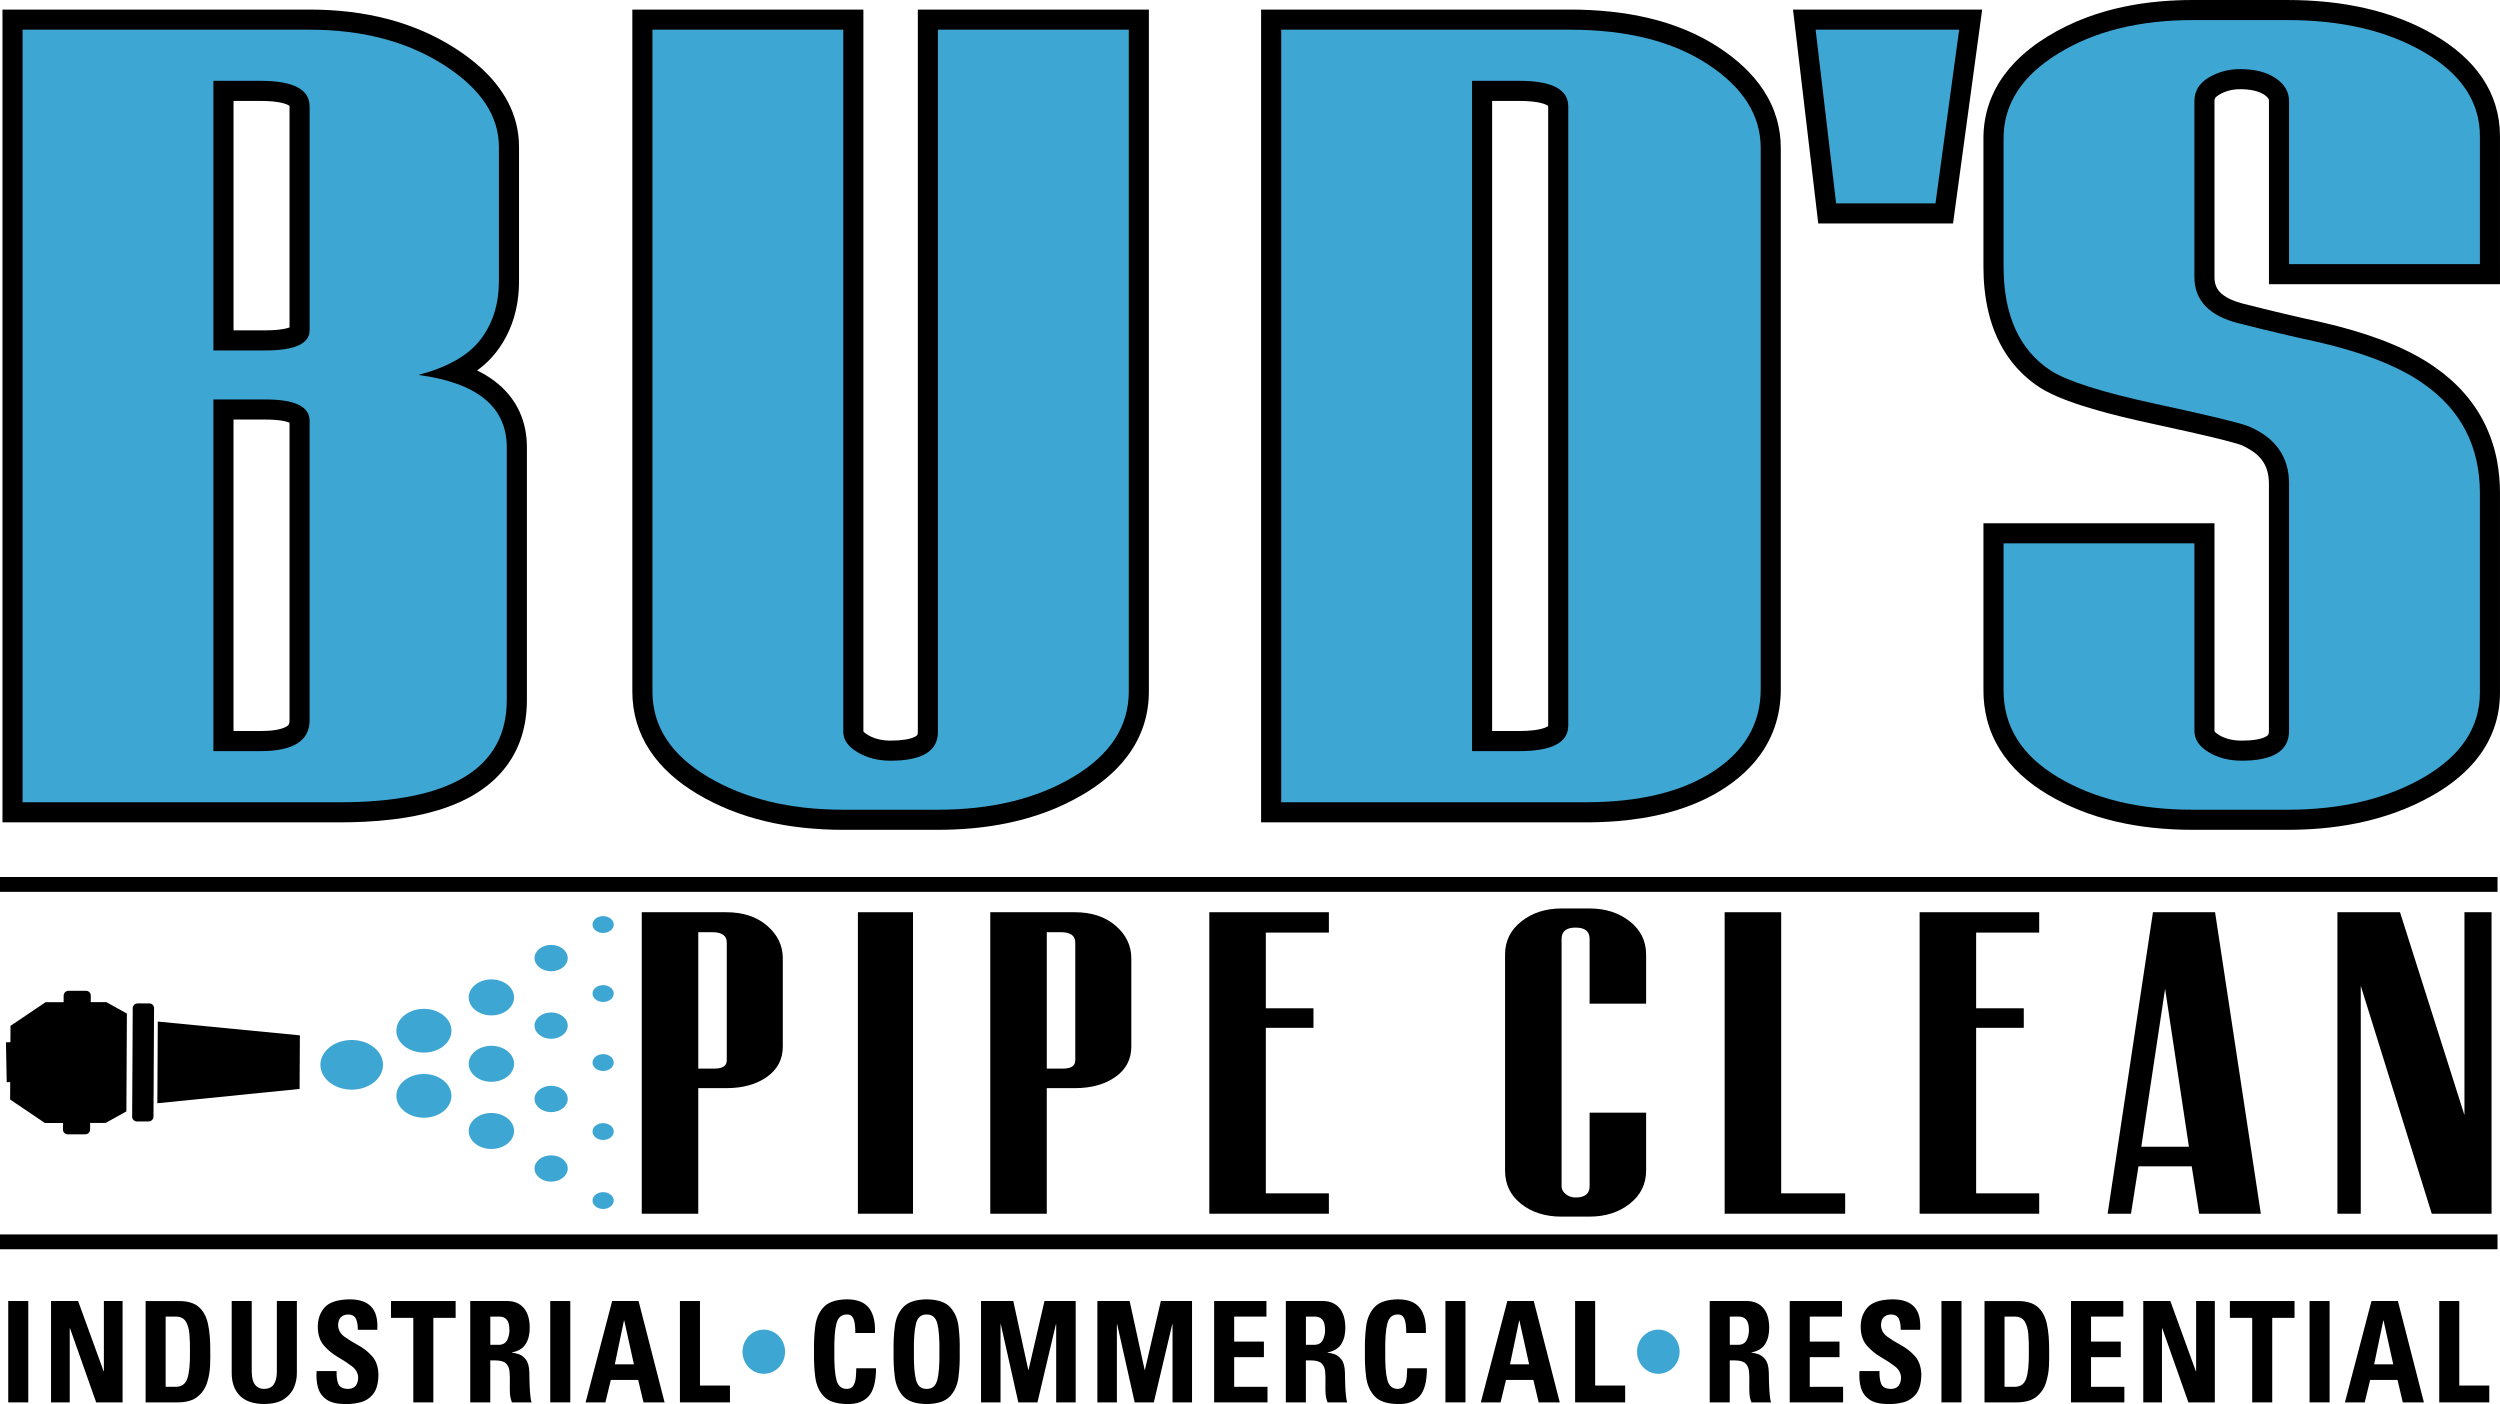 <?xml version="1.0" encoding="UTF-8"?>
<svg id="Logo" xmlns="http://www.w3.org/2000/svg" viewBox="0 0 2261.13 1269.93">
  <defs>
    <style>
      .cls-1, .cls-2 {
        fill: #3ea6d3;
      }

      .cls-2, .cls-3 {
        fill-rule: evenodd;
      }
    </style>
  </defs>
  <polygon points="271.12 956.04 271.07 965.27 270.97 984.89 142.32 997.83 142.49 965.51 142.54 956.28 142.71 923.96 271.22 936.42 271.12 956.04"/>
  <path d="M138.82,1009.95c-.01,2.39-1.99,4.33-4.41,4.34l-10.52.02c-2.42,0-4.37-1.93-4.36-4.32l.52-98.1c.01-2.39,1.99-4.33,4.41-4.34l10.52-.02c2.42,0,4.37,1.93,4.36,4.32l-.52,98.1Z"/>
  <path d="M5.4,942.72l.66,36.07c1.07,0,2.13-.03,3.18-.07l-.08,15.74,31.45,21.26,16.36-.03-.03,5.96c-.01,2.39,1.94,4.32,4.36,4.32l15.78-.03c2.42,0,4.39-1.95,4.41-4.34l.03-5.96,14.03-.03,18.76-10.42.21-40.63.04-7.23.21-40.63-18.65-10.35-14.03.03.03-5.96c.01-2.39-1.94-4.32-4.36-4.32l-15.78.03c-2.42,0-4.39,1.95-4.41,4.34l-.03,5.96-16.36.03-31.67,21.37-.08,14.79c-1.31.08-2.66.12-4.03.11Z"/>
  <path class="cls-2" d="M289.79,963.09c0,12.38,12.72,22.47,28.32,22.47s28.32-10.09,28.32-22.47-12.72-22.47-28.32-22.47-28.32,10.09-28.32,22.47Z"/>
  <path class="cls-2" d="M358.47,991.15c0,10.9,11.2,19.78,24.93,19.78s24.93-8.89,24.93-19.78-11.2-19.78-24.93-19.78-24.93,8.89-24.93,19.78Z"/>
  <path class="cls-2" d="M423.91,1022.92c0,8.97,9.22,16.29,20.53,16.29s20.53-7.32,20.53-16.29-9.22-16.29-20.53-16.29-20.53,7.32-20.53,16.29Z"/>
  <path class="cls-2" d="M483.45,1056.85c0,6.56,6.75,11.92,15.02,11.92s15.02-5.35,15.02-11.92-6.75-11.92-15.02-11.92-15.02,5.35-15.02,11.92Z"/>
  <path class="cls-2" d="M535.91,1085.85c0,4.2,4.32,7.62,9.6,7.62s9.6-3.42,9.6-7.62-4.31-7.62-9.6-7.62-9.6,3.42-9.6,7.62Z"/>
  <path class="cls-2" d="M535.91,1023.44c0,4.2,4.32,7.62,9.6,7.62s9.6-3.42,9.6-7.62-4.31-7.62-9.6-7.62-9.6,3.42-9.6,7.62Z"/>
  <path class="cls-2" d="M535.91,961.03c0,4.2,4.32,7.62,9.6,7.62s9.6-3.42,9.6-7.62-4.31-7.62-9.6-7.62-9.6,3.42-9.6,7.62Z"/>
  <path class="cls-2" d="M535.91,898.62c0,4.2,4.32,7.62,9.6,7.62s9.6-3.42,9.6-7.62-4.31-7.62-9.6-7.62-9.6,3.42-9.6,7.62Z"/>
  <path class="cls-2" d="M535.91,836.21c0,4.2,4.32,7.62,9.6,7.62s9.6-3.42,9.6-7.62-4.31-7.62-9.6-7.62-9.6,3.42-9.6,7.62Z"/>
  <path class="cls-2" d="M483.45,993.95c0,6.56,6.75,11.92,15.02,11.92s15.02-5.35,15.02-11.92-6.75-11.92-15.02-11.92-15.02,5.35-15.02,11.92Z"/>
  <path class="cls-2" d="M483.45,927.62c0,6.56,6.75,11.92,15.02,11.92s15.02-5.35,15.02-11.92-6.75-11.92-15.02-11.92-15.02,5.35-15.02,11.92Z"/>
  <path class="cls-2" d="M483.45,866.54c0,6.56,6.75,11.92,15.02,11.92s15.02-5.35,15.02-11.92-6.75-11.92-15.02-11.92-15.02,5.35-15.02,11.92Z"/>
  <path class="cls-2" d="M423.91,902.1c0,8.97,9.22,16.29,20.53,16.29s20.53-7.32,20.53-16.29-9.22-16.29-20.53-16.29-20.53,7.32-20.53,16.29Z"/>
  <path class="cls-2" d="M358.47,932.24c0,10.9,11.2,19.78,24.93,19.78s24.93-8.89,24.93-19.78-11.2-19.78-24.93-19.78-24.93,8.89-24.93,19.78Z"/>
  <path class="cls-2" d="M423.91,962.16c0,8.97,9.22,16.29,20.53,16.29s20.53-7.32,20.53-16.29-9.22-16.29-20.53-16.29-20.53,7.32-20.53,16.29Z"/>
  <path d="M631.56,966.48h14.79c7.32,0,10.98-2.51,10.98-7.52v-106.44c0-6.27-4.37-9.4-13.1-9.4h-12.67v123.37ZM580.44,1097.75v-272.69h76.46c15.21,0,27.53,4.07,36.96,12.22,9.43,8.15,14.15,17.99,14.15,29.53v79.74c0,11.53-4.79,20.69-14.36,27.46-9.58,6.77-21.83,10.16-36.75,10.16h-25.35v113.59h-51.12Z"/>
  <rect x="775.92" y="825.06" width="49.85" height="272.69"/>
  <path d="M946.77,966.48h14.79c7.32,0,10.98-2.51,10.98-7.52v-106.44c0-6.27-4.37-9.4-13.1-9.4h-12.67v123.37ZM895.65,1097.75v-272.69h76.46c15.21,0,27.53,4.07,36.96,12.22,9.43,8.15,14.15,17.99,14.15,29.53v79.74c0,11.53-4.79,20.69-14.36,27.46-9.58,6.77-21.83,10.16-36.75,10.16h-25.35v113.59h-51.12Z"/>
  <polygon points="1093.76 1097.75 1093.76 825.06 1201.91 825.06 1201.91 843.49 1144.88 843.49 1144.88 911.95 1187.97 911.95 1187.97 929.62 1144.88 929.62 1144.88 1079.32 1201.91 1079.32 1201.91 1097.75 1093.76 1097.75"/>
  <path d="M1412.36,1100.38c-14.64,0-26.83-3.82-36.54-11.47s-14.57-17.74-14.57-30.28v-195.21c0-12.29,4.93-22.32,14.79-30.09,9.86-7.77,21.97-11.66,36.33-11.66h25.35c14.36,0,26.47,3.89,36.33,11.66,9.86,7.77,14.79,17.8,14.79,30.09v44.38h-51.12v-58.68c0-6.77-4.22-10.16-12.67-10.16s-12.67,3.39-12.67,10.16v223.79c0,2.76,1.27,5.14,3.8,7.15,2.53,2.01,5.49,3.01,8.87,3.01,8.45,0,12.67-3.39,12.67-10.16v-66.57h51.12v52.28c0,12.29-4.93,22.32-14.79,30.09-9.86,7.77-21.97,11.66-36.33,11.66h-25.35Z"/>
  <polygon points="1559.87 1097.75 1559.87 825.06 1610.99 825.06 1610.99 1079.32 1668.86 1079.32 1668.86 1097.75 1559.87 1097.75"/>
  <polygon points="1736.2 1097.75 1736.2 825.06 1844.35 825.06 1844.35 843.49 1787.32 843.49 1787.32 911.95 1830.41 911.95 1830.41 929.62 1787.32 929.62 1787.32 1079.32 1844.35 1079.32 1844.35 1097.75 1736.2 1097.75"/>
  <path d="M1936.68,1037.19h43.09l-21.54-142.93-21.54,142.93ZM1906.26,1097.75l40.98-272.69h56.18l41.4,272.69h-55.76l-6.76-42.88h-48.16l-6.76,42.88h-21.12Z"/>
  <polygon points="2114.08 1097.75 2114.08 825.06 2170.69 825.06 2228.98 1008.61 2228.98 825.06 2253.49 825.06 2253.49 1097.75 2199.41 1097.75 2135.2 891.63 2135.2 1097.75 2114.08 1097.75"/>
  <rect y="1116.48" width="2258.89" height="13.41"/>
  <rect y="793.21" width="2258.89" height="13.41"/>
  <rect x="7.45" y="1176.71" width="18.12" height="91.67"/>
  <polygon points="63.07 1268.39 63.07 1201.34 63.31 1201.34 86.98 1268.39 110.87 1268.39 110.87 1176.71 93.95 1176.71 93.95 1240.2 93.71 1240.2 70.64 1176.71 46.16 1176.71 46.16 1268.39 63.07 1268.39"/>
  <path d="M131.7,1268.39h29.54c7.65-.13,13.52-1.88,17.59-5.26,4.07-3.37,6.9-7.58,8.49-12.63,1.59-5.04,2.48-10.13,2.69-15.27s.26-9.53.17-13.19c.09-9.56-.59-17.71-2.03-24.45-1.45-6.75-4.21-11.9-8.3-15.47-4.09-3.57-10.05-5.37-17.88-5.4h-30.26v91.67ZM149.82,1190.79h9.37c4.13.08,7.09,1.57,8.88,4.48s2.88,6.75,3.27,11.54.55,10.03.47,15.74c.14,11.38-.68,19.55-2.46,24.5-1.78,4.95-5.37,7.37-10.76,7.26h-8.77v-63.51Z"/>
  <path d="M250.39,1176.71v63.75c.02,5.1-.92,9-2.79,11.68-1.88,2.69-4.79,4.04-8.74,4.06-3.36.05-6.05-1.16-8.07-3.64s-3.06-6.51-3.11-12.11v-63.75h-18.12v65.02c-.02,8.73,2.42,15.58,7.29,20.56,4.88,4.98,12.29,7.52,22.24,7.61,7.32-.09,13.13-1.51,17.45-4.26,4.31-2.74,7.4-6.25,9.25-10.52,1.86-4.27,2.76-8.74,2.72-13.4v-65.02h-18.12Z"/>
  <path d="M342.29,1243.38c-.19-7.08-2.09-12.65-5.7-16.7-3.61-4.06-7.8-7.37-12.55-9.94s-8.94-5.17-12.55-7.8c-3.61-2.63-5.51-6.05-5.7-10.27.02-3.19.85-5.61,2.48-7.27,1.63-1.66,3.93-2.5,6.9-2.51,3.56.15,5.88,1.6,6.96,4.35,1.08,2.75,1.57,5.92,1.46,9.5h17.64c.58-9.54-1.27-16.52-5.54-20.96-4.27-4.44-10.83-6.63-19.68-6.58-10.86.18-18.38,2.68-22.57,7.5-4.19,4.82-6.19,10.91-6,18.27.19,6.72,2.09,12.12,5.7,16.21,3.61,4.08,7.8,7.51,12.55,10.26,4.75,2.76,8.94,5.5,12.55,8.24,3.61,2.74,5.51,6.11,5.7,10.13,0,3.16-.75,5.67-2.27,7.54-1.51,1.87-3.8,2.83-6.87,2.87-4.79-.12-7.76-1.72-8.91-4.78-1.14-3.06-1.62-6.85-1.43-11.35h-18.12c-.4,5.37.01,10.3,1.24,14.79,1.23,4.49,3.76,8.11,7.59,10.83,3.83,2.73,9.45,4.13,16.85,4.21,4.72.11,9.39-.42,13.99-1.6,4.6-1.18,8.43-3.68,11.5-7.5,3.06-3.82,4.66-9.63,4.77-17.43Z"/>
  <polygon points="353.63 1176.71 353.63 1191.94 373.81 1191.94 373.81 1268.39 391.93 1268.39 391.93 1191.94 412.1 1191.94 412.1 1176.71 353.63 1176.71"/>
  <path d="M443.46,1230.42h4.69c4.55.05,7.74.98,9.56,2.81,1.83,1.82,2.88,4.26,3.15,7.3s.37,6.4.27,10.09c-.07,3-.05,6.01.06,9.03s.73,5.93,1.86,8.75h17.76c-.55-1.42-.98-3.88-1.28-7.38-.3-3.49-.5-7.1-.61-10.82-.11-3.72-.16-6.63-.16-8.73-.12-5.41-1.19-9.37-3.2-11.9s-4.24-4.15-6.69-4.9-4.39-1.15-5.84-1.23v-.25c5.81-1.09,9.96-3.63,12.45-7.62,2.48-3.98,3.69-8.94,3.63-14.86-.07-7.83-1.91-13.78-5.51-17.85s-8.52-6.12-14.78-6.14h-33.51v91.67h18.12v-37.97ZM443.46,1190.79h8.05c2.91-.04,5.17.87,6.79,2.75s2.44,4.98,2.46,9.32c.07,3.12-.58,6.09-1.92,8.93-1.35,2.83-3.79,4.35-7.33,4.54h-8.05v-25.54Z"/>
  <rect x="497.67" y="1176.71" width="18.12" height="91.67"/>
  <path d="M573.36,1233.99h-17.29l8.28-39.64h.24l8.77,39.64ZM547.55,1268.39l4.92-20.32h24.73l4.8,20.32h19.09l-23.53-91.67h-23.89l-24.01,91.67h17.89Z"/>
  <polygon points="660.22 1268.39 660.22 1253.16 633.08 1253.16 633.08 1176.71 614.96 1176.71 614.96 1268.39 660.22 1268.39"/>
  <path d="M766.15,1269.91c8.5.18,14.98-2.15,19.44-7,4.46-4.85,6.7-13.31,6.74-25.38h-17.88c-.02,2.51-.15,5.2-.39,8.06-.24,2.86-.93,5.32-2.07,7.38-1.14,2.06-3.09,3.14-5.84,3.23-4.95.07-8.15-2.61-9.6-8.02-1.45-5.41-2.1-13.96-1.94-25.64-.16-11.68.49-20.23,1.94-25.64,1.45-5.41,4.65-8.08,9.6-8.02,2.68-.06,4.6,1.21,5.75,3.81s1.73,6.92,1.7,12.96h17.76c.42-9.88-1.38-17.42-5.4-22.62s-10.62-7.81-19.81-7.85c-9.78.14-16.79,2.43-21.04,6.89-4.24,4.46-6.83,10.26-7.75,17.41-.92,7.15-1.29,14.84-1.11,23.06-.18,8.14.18,15.79,1.11,22.95.92,7.16,3.51,12.98,7.75,17.47,4.24,4.49,11.26,6.8,21.04,6.94Z"/>
  <path d="M838.12,1269.91c9.78-.14,16.79-2.45,21.04-6.94,4.24-4.49,6.83-10.31,7.75-17.47.92-7.16,1.29-14.81,1.11-22.95.18-8.22-.18-15.91-1.11-23.06-.92-7.15-3.51-12.96-7.75-17.41-4.24-4.46-11.26-6.75-21.04-6.89-9.78.14-16.79,2.43-21.04,6.89-4.24,4.46-6.83,10.26-7.75,17.41-.92,7.15-1.29,14.84-1.11,23.06-.18,8.14.18,15.79,1.11,22.95.92,7.16,3.51,12.98,7.75,17.47,4.24,4.49,11.26,6.8,21.04,6.94ZM838.12,1256.21c-4.95.07-8.15-2.61-9.6-8.02-1.45-5.41-2.1-13.96-1.94-25.64-.16-11.68.49-20.23,1.94-25.64,1.45-5.41,4.65-8.08,9.6-8.02,4.95-.07,8.15,2.61,9.6,8.02,1.45,5.41,2.1,13.96,1.94,25.64.16,11.68-.49,20.23-1.94,25.64s-4.65,8.08-9.6,8.02Z"/>
  <polygon points="904.93 1268.39 904.93 1197.65 905.17 1197.65 921.02 1268.39 938.32 1268.39 955.02 1197.65 955.26 1197.65 955.26 1268.39 972.9 1268.39 972.9 1176.71 944.69 1176.71 930.27 1239.05 930.03 1239.05 916.46 1176.71 887.29 1176.71 887.29 1268.39 904.93 1268.39"/>
  <polygon points="1010.17 1268.39 1010.17 1197.65 1010.41 1197.65 1026.27 1268.39 1043.56 1268.39 1060.26 1197.65 1060.5 1197.65 1060.5 1268.39 1078.14 1268.39 1078.14 1176.71 1049.93 1176.71 1035.52 1239.05 1035.28 1239.05 1021.7 1176.71 992.53 1176.71 992.53 1268.39 1010.17 1268.39"/>
  <polygon points="1146.39 1268.39 1146.39 1254.31 1116.25 1254.31 1116.25 1227.49 1143.15 1227.49 1143.15 1213.41 1116.25 1213.41 1116.25 1190.79 1145.43 1190.79 1145.43 1176.71 1098.13 1176.71 1098.13 1268.39 1146.39 1268.39"/>
  <path d="M1181.14,1230.42h4.69c4.55.05,7.74.98,9.56,2.81,1.83,1.82,2.88,4.26,3.15,7.3s.37,6.4.27,10.09c-.07,3-.05,6.01.06,9.03s.73,5.93,1.86,8.75h17.76c-.55-1.42-.98-3.88-1.28-7.38-.3-3.49-.5-7.1-.61-10.82-.11-3.72-.16-6.63-.16-8.73-.12-5.41-1.19-9.37-3.2-11.9s-4.24-4.15-6.69-4.9-4.39-1.15-5.84-1.23v-.25c5.81-1.09,9.96-3.63,12.45-7.62,2.48-3.98,3.69-8.94,3.63-14.86-.07-7.83-1.91-13.78-5.51-17.85s-8.52-6.12-14.78-6.14h-33.51v91.67h18.12v-37.97ZM1181.14,1190.79h8.05c2.91-.04,5.17.87,6.79,2.75s2.44,4.98,2.46,9.32c.07,3.12-.58,6.09-1.92,8.93-1.35,2.83-3.79,4.35-7.33,4.54h-8.05v-25.54Z"/>
  <path d="M1264.41,1269.91c8.5.18,14.98-2.15,19.44-7,4.46-4.85,6.7-13.31,6.74-25.38h-17.88c-.02,2.51-.15,5.2-.39,8.06-.24,2.86-.93,5.32-2.07,7.38-1.14,2.06-3.09,3.14-5.84,3.23-4.95.07-8.15-2.61-9.6-8.02-1.45-5.41-2.1-13.96-1.94-25.64-.16-11.68.49-20.23,1.94-25.64,1.45-5.41,4.65-8.08,9.6-8.02,2.68-.06,4.6,1.21,5.75,3.81,1.16,2.6,1.73,6.92,1.7,12.96h17.76c.42-9.88-1.38-17.42-5.4-22.62-4.02-5.2-10.62-7.81-19.81-7.85-9.78.14-16.79,2.43-21.04,6.89s-6.83,10.26-7.75,17.41c-.92,7.15-1.29,14.84-1.11,23.06-.18,8.14.18,15.79,1.11,22.95.92,7.16,3.51,12.98,7.75,17.47,4.24,4.49,11.26,6.8,21.04,6.94Z"/>
  <rect x="1307.33" y="1176.71" width="18.12" height="91.67"/>
  <path d="M1383.02,1233.99h-17.29l8.28-39.64h.24l8.77,39.64ZM1357.2,1268.39l4.92-20.32h24.73l4.8,20.32h19.09l-23.53-91.67h-23.89l-24.01,91.67h17.89Z"/>
  <polygon points="1469.88 1268.39 1469.88 1253.16 1442.74 1253.16 1442.74 1176.71 1424.62 1176.71 1424.62 1268.39 1469.88 1268.39"/>
  <path d="M1564.51,1230.42h4.69c4.55.05,7.74.98,9.56,2.81,1.83,1.82,2.88,4.26,3.15,7.3s.37,6.4.27,10.09c-.07,3-.05,6.01.06,9.03.11,3.02.73,5.93,1.86,8.75h17.76c-.55-1.42-.98-3.88-1.28-7.38-.3-3.49-.5-7.1-.61-10.82-.11-3.72-.16-6.63-.16-8.73-.12-5.41-1.19-9.37-3.2-11.9s-4.24-4.15-6.69-4.9c-2.45-.74-4.39-1.15-5.84-1.23v-.25c5.81-1.09,9.96-3.63,12.45-7.62,2.48-3.98,3.69-8.94,3.63-14.86-.07-7.83-1.91-13.78-5.51-17.85s-8.52-6.12-14.78-6.14h-33.51v91.67h18.12v-37.97ZM1564.51,1190.79h8.05c2.91-.04,5.17.87,6.79,2.75s2.44,4.98,2.46,9.32c.07,3.12-.58,6.09-1.92,8.93-1.35,2.83-3.79,4.35-7.33,4.54h-8.05v-25.54Z"/>
  <polygon points="1666.99 1268.39 1666.99 1254.31 1636.84 1254.31 1636.84 1227.49 1663.74 1227.49 1663.74 1213.41 1636.84 1213.41 1636.84 1190.79 1666.02 1190.79 1666.02 1176.71 1618.72 1176.71 1618.72 1268.39 1666.99 1268.39"/>
  <path d="M1737.76,1243.38c-.19-7.08-2.09-12.65-5.7-16.7-3.61-4.06-7.8-7.37-12.55-9.94s-8.94-5.17-12.55-7.8c-3.61-2.63-5.51-6.05-5.7-10.27.02-3.19.85-5.61,2.48-7.27,1.63-1.66,3.93-2.5,6.9-2.51,3.56.15,5.88,1.6,6.96,4.35,1.08,2.75,1.57,5.92,1.46,9.5h17.64c.58-9.54-1.27-16.52-5.54-20.96-4.27-4.44-10.83-6.63-19.68-6.58-10.86.18-18.38,2.68-22.57,7.5-4.19,4.82-6.19,10.91-6,18.27.19,6.72,2.09,12.12,5.7,16.21,3.61,4.08,7.8,7.51,12.55,10.26s8.94,5.5,12.55,8.24c3.61,2.74,5.51,6.11,5.7,10.13,0,3.16-.75,5.67-2.27,7.54-1.52,1.87-3.8,2.83-6.87,2.87-4.79-.12-7.76-1.72-8.91-4.78-1.14-3.06-1.62-6.85-1.43-11.35h-18.12c-.4,5.37.01,10.3,1.24,14.79s3.76,8.11,7.59,10.83c3.83,2.73,9.45,4.13,16.85,4.21,4.72.11,9.39-.42,13.99-1.6s8.43-3.68,11.5-7.5,4.66-9.63,4.77-17.43Z"/>
  <rect x="1755.95" y="1176.71" width="18.12" height="91.67"/>
  <path d="M1794.89,1268.39h29.54c7.65-.13,13.52-1.88,17.59-5.26,4.07-3.37,6.9-7.58,8.49-12.63,1.59-5.04,2.48-10.13,2.69-15.27s.26-9.53.17-13.19c.09-9.56-.59-17.71-2.03-24.45-1.45-6.75-4.21-11.9-8.3-15.47-4.09-3.57-10.05-5.37-17.88-5.4h-30.26v91.67ZM1813.01,1190.79h9.37c4.13.08,7.09,1.57,8.88,4.48,1.79,2.91,2.88,6.75,3.27,11.54.39,4.78.55,10.03.47,15.74.14,11.38-.68,19.55-2.46,24.5-1.78,4.95-5.37,7.37-10.76,7.26h-8.77v-63.51Z"/>
  <polygon points="1921.38 1268.39 1921.38 1254.31 1891.23 1254.31 1891.23 1227.49 1918.14 1227.49 1918.14 1213.41 1891.23 1213.41 1891.23 1190.79 1920.42 1190.79 1920.42 1176.71 1873.11 1176.71 1873.11 1268.39 1921.38 1268.39"/>
  <polygon points="1955.4 1268.39 1955.4 1201.34 1955.64 1201.34 1979.31 1268.39 2003.2 1268.39 2003.2 1176.71 1986.28 1176.71 1986.28 1240.2 1986.04 1240.2 1962.97 1176.71 1938.48 1176.71 1938.48 1268.39 1955.4 1268.39"/>
  <polygon points="2016.82 1176.71 2016.82 1191.94 2037 1191.94 2037 1268.39 2055.12 1268.39 2055.12 1191.94 2075.3 1191.94 2075.3 1176.71 2016.82 1176.71"/>
  <rect x="2088.89" y="1176.71" width="18.12" height="91.67"/>
  <path d="M2164.58,1233.99h-17.29l8.28-39.64h.24l8.77,39.64ZM2138.77,1268.39l4.92-20.32h24.73l4.8,20.32h19.09l-23.53-91.67h-23.89l-24.01,91.67h17.89Z"/>
  <polygon points="2251.44 1268.39 2251.44 1253.16 2224.3 1253.16 2224.3 1176.71 2206.18 1176.71 2206.18 1268.39 2251.44 1268.39"/>
  <ellipse class="cls-1" cx="690.81" cy="1222.56" rx="19.26" ry="19.98"/>
  <ellipse class="cls-1" cx="1499.88" cy="1222.56" rx="19.26" ry="19.98"/>
  <path class="cls-3" d="M246.9,91.77c1.82.17,3.64.42,5.44.74,2.46.43,7.45,1.57,9.53,3.33v200.27c-2.75,1.12-7.08,1.81-10.02,2.11-3.87.39-7.76.57-11.65.55h-28.99V91.29h24.69c3.67-.01,7.35.15,11.01.49ZM249.84,379.85c6.96.59,10.4,1.78,12.03,2.5v269.1c0,1.12-.12,2.69-.7,3.76-.17.3-.38.58-.63.82-.58.54-1.23,1.01-1.94,1.37-1.2.63-2.46,1.15-3.76,1.54-1.79.54-3.62.97-5.47,1.27-2.07.34-4.15.58-6.24.72-2.43.17-4.86.25-7.3.25h-24.64v-281.71h28.96c3.23-.01,6.46.12,9.68.39ZM307.14,743.78c7.5,0,15-.17,22.5-.53,8.53-.4,17.05-1.11,25.53-2.13,13.53-1.61,27.3-4.22,40.42-8.15,9.28-2.78,18.33-6.29,26.94-10.75,13.54-7.02,25.63-16.37,34.95-28.55,6.43-8.41,11.31-17.91,14.41-28.03,1.58-5.12,2.75-10.36,3.5-15.66.79-5.61,1.18-11.26,1.17-16.93v-228.37c.02-11.25-2-22.01-6.58-32.15-5.13-11.37-13.43-21.12-23.47-28.45-4.75-3.47-9.7-6.43-15-8.99.3-.22.6-.44.9-.66,2.97-2.2,5.79-4.59,8.46-7.15,10.85-10.39,19-24.27,23.52-38.66,3.5-11.14,5.06-22.72,5.04-34.35v-121.4c.03-29.5-14.4-53.7-35.67-72.59-7-6.22-14.73-11.92-22.68-16.97-8.95-5.69-18.32-10.68-28.04-14.91-10.61-4.62-21.58-8.39-32.78-11.29-11.02-2.85-22.22-4.95-33.52-6.3-12.17-1.45-24.42-2.16-36.69-2.14H2.23v735.11h304.91Z"/>
  <path class="cls-3" d="M762.73,750.53h85.57c10,.01,19.99-.41,29.95-1.28,11.28-.97,22.49-2.62,33.58-4.93,11.3-2.35,22.42-5.52,33.26-9.48,12.23-4.47,24.01-10.07,35.2-16.74,10.77-6.4,21.03-14.09,29.83-23.07,3.58-3.65,6.9-7.54,9.95-11.64,5.9-7.92,10.56-16.69,13.8-26.02,3.57-10.29,5.25-21.15,5.24-32.01V8.67h-208.97v653.42c0,.77-.11,1.98-.46,2.59-.11.18-.25.35-.41.5-.55.48-1.16.89-1.82,1.21-1.17.58-2.4,1.05-3.65,1.41-1.73.5-3.5.88-5.28,1.16-1.99.3-3.99.52-6,.66-2.36.15-4.73.22-7.1.23-3.56.02-7.11-.37-10.58-1.15-4.32-.98-8.95-2.98-12.4-5.66-.56-.44-1.08-.93-1.55-1.48V8.67h-208.97v616.66c-.04,19.3,5.32,37.56,15.8,53.42,5.29,8.01,11.76,15.35,18.93,21.78,7.32,6.57,15.56,12.48,24.06,17.55,9.18,5.48,18.76,10.23,28.67,14.23,10.76,4.33,21.83,7.84,33.12,10.51,11.07,2.62,22.28,4.54,33.59,5.77,12.17,1.32,24.4,1.97,36.63,1.94Z"/>
  <path class="cls-3" d="M1385.27,91.77c1.82.17,3.64.42,5.44.74,2.46.43,7.45,1.57,9.53,3.33v560.44c0,.12,0,.24-.01.36-.06.06-.13.11-.2.16-.77.52-1.6.96-2.47,1.29-1.4.54-2.83.99-4.3,1.32-1.88.43-3.78.77-5.69,1.01-4.4.53-8.83.77-13.27.75h-24.74V91.29h24.69c3.67-.01,7.35.15,11.01.49ZM1434.1,743.78c9.33.01,18.65-.34,27.95-1.06,15.61-1.2,31.82-3.76,46.79-7.76,11.58-3.1,22.47-7.02,33.15-12.17,6.06-2.92,11.93-6.22,17.57-9.89,6.51-4.21,12.64-8.98,18.33-14.26,3.12-2.9,6.07-5.98,8.84-9.22,16.2-18.96,23.93-41.44,23.91-66V133.86c.01-8.74-1.16-17.55-3.57-25.96-2.66-9.25-6.69-18.04-11.97-26.08-5.06-7.73-11.16-14.86-17.9-21.21-6.83-6.44-14.63-12.46-22.59-17.66-9.29-6.06-19.12-11.27-29.36-15.56-10.99-4.6-22.35-8.28-33.95-11.01-11.3-2.67-22.75-4.61-34.3-5.82-12.35-1.29-24.76-1.93-37.18-1.9h-279.22v735.11h293.49Z"/>
  <polygon class="cls-3" points="1644.53 202.12 1766.43 202.12 1792.78 8.67 1621.69 8.67 1644.53 202.12"/>
  <path class="cls-3" d="M1983.33,750.53h85.57c10.03.01,20.06-.41,30.05-1.27,11.31-.96,22.55-2.59,33.67-4.86,11.33-2.32,22.48-5.43,33.37-9.32,12.27-4.38,24.12-9.86,35.4-16.38,10.87-6.27,21.25-13.83,30.18-22.71,3.64-3.61,7.02-7.47,10.12-11.56,6.02-7.88,10.77-16.65,14.08-25.99,3.65-10.31,5.37-21.22,5.35-32.13v-180.18c.04-9.89-.87-19.77-2.69-29.49-2.1-11.16-5.65-22-10.55-32.25l-.03-.06c-4.94-10.24-11.24-19.77-18.73-28.33-8.24-9.44-17.09-17.08-27.14-24.09-3.52-2.47-7.14-4.81-10.85-7-3.98-2.35-8.05-4.57-12.19-6.64-8.35-4.16-16.91-7.86-25.65-11.11-8.38-3.12-16.88-5.93-25.47-8.43-9.22-2.68-18.51-5.1-27.88-7.24-11.41-2.46-22.79-5.04-34.15-7.74-12.26-2.91-24.5-5.92-36.71-9.02-3.67-.9-7.26-2.1-10.73-3.59-3.2-1.38-6.42-3.21-9.06-5.5-4.73-4.08-6.41-9.14-6.4-15.13V91.38c0-.83.11-1.79.54-2.53.73-1.23,2.24-2.31,3.5-3.07,2.67-1.61,5.55-2.86,8.55-3.7,3.43-.95,6.96-1.42,10.52-1.4,4.27.01,8.02.28,12.06,1.12,4.31.9,8.85,2.63,12.16,5.69.49.45.92.96,1.29,1.51.19.29.34.6.44.93.13.45.2.93.2,1.4v165.73s208.96,0,208.96,0V123.27c.04-19.19-5.45-37.29-16.05-52.93-5.33-7.86-11.81-15.04-18.96-21.33-7.27-6.39-15.48-12.17-23.9-17.11-9.33-5.47-19.07-10.2-29.14-14.14-10.89-4.26-22.09-7.7-33.49-10.29-11.16-2.54-22.46-4.41-33.85-5.59-12.24-1.27-24.54-1.89-36.85-1.87h-85.56c-9.97-.01-19.93.42-29.85,1.29-11.25.98-22.44,2.65-33.49,5-11.27,2.39-22.35,5.62-33.15,9.66-12.19,4.56-23.91,10.28-34.99,17.09-10.54,6.46-20.59,14.16-29.22,23.08-3.51,3.62-6.77,7.47-9.77,11.53-5.82,7.84-10.42,16.51-13.65,25.72-3.57,10.21-5.27,21.01-5.26,31.81v115.61c-.02,13.74,1.27,27.63,4.43,41.04,3.78,16,10.29,31.08,20.26,44.23,7.31,9.63,16.24,17.91,26.4,24.47,2.08,1.33,4.22,2.57,6.42,3.7,6.1,3.18,12.84,6.03,19.38,8.44,7.99,2.94,16.89,5.77,25.3,8.17,7.86,2.24,15.77,4.32,23.71,6.25,8.44,2.06,16.91,4,25.4,5.83,11.37,2.45,22.73,4.96,34.08,7.52,10.79,2.43,31.84,7.25,43.86,10.78,1.18.34,2.35.72,3.51,1.14,3.52,1.46,6.9,3.26,10.08,5.36,3.23,2.14,6.15,4.7,8.56,7.73,5.06,6.36,6.83,14.03,6.82,21.95v223.7c0,.93-.09,2.39-.59,3.31-.13.23-.3.45-.49.63-.53.49-1.11.9-1.75,1.23-1.13.59-2.32,1.08-3.54,1.45-1.71.52-3.46.92-5.22,1.21-1.98.32-3.98.55-5.99.69-2.35.16-4.71.24-7.07.24-3.58.02-7.15-.36-10.65-1.15-4.22-.95-9.01-2.98-12.31-5.63-.45-.36-1.43-1.27-1.6-1.76-.02-.06-.03-.12-.03-.19v-187.89s-208.96,0-208.96,0v151.14c-.04,8.85,1.04,17.66,3.2,26.24l.02.06c4.98,19.54,15.75,36.27,30.5,49.88,7.36,6.79,15.71,12.87,24.38,18.02,9.15,5.45,18.71,10.17,28.6,14.11,10.71,4.27,21.74,7.72,32.97,10.33,11,2.56,22.14,4.44,33.37,5.63,12.07,1.28,24.2,1.91,36.34,1.88Z"/>
  <path class="cls-1" d="M193.02,316.95h47.08c26.63,0,39.94-6.1,39.94-18.31V96.24c0-15.42-14.74-23.13-44.22-23.13h-42.8v243.84ZM193.02,679.35h42.8c29.48,0,44.22-9.32,44.22-27.95v-270.83c0-12.85-13.31-19.28-39.94-19.28h-47.08v318.06ZM20.4,725.61V26.85h259.64c47.55,0,87.97,10.6,121.26,31.81,33.29,21.2,49.93,45.94,49.93,74.21v121.44c0,20.56-5.47,38.07-16.41,52.53s-29.72,25.22-56.35,32.29c53.26,7.07,79.89,28.91,79.89,65.54v228.42c0,61.68-50.41,92.53-151.22,92.53H20.4Z"/>
  <path class="cls-1" d="M762.71,732.36c-48.5,0-89.4-9.96-122.69-29.88s-49.93-45.62-49.93-77.1V26.85h172.62v635.15c0,7.07,4.28,13.17,12.84,18.31s18.55,7.71,29.96,7.71c28.53,0,42.8-8.67,42.8-26.02V26.85h172.62v598.52c0,31.48-16.64,57.19-49.93,77.1s-74.18,29.88-122.69,29.88h-85.6Z"/>
  <path class="cls-1" d="M1331.4,679.35h42.8c29.48,0,44.22-7.71,44.22-23.13V96.24c0-15.42-14.74-23.13-44.22-23.13h-42.8v606.23ZM1158.78,725.61V26.85h261.07c51.36,0,92.97,10.44,124.83,31.32,31.86,20.88,47.79,46.1,47.79,75.66v489.61c0,30.84-14.27,55.58-42.8,74.21-28.53,18.63-67.05,27.95-115.55,27.95h-275.33Z"/>
  <polygon class="cls-1" points="1660.69 183.95 1642.14 26.85 1771.96 26.85 1750.56 183.95 1660.69 183.95"/>
  <path class="cls-1" d="M1983.31,732.36c-48.5,0-89.16-9.8-121.97-29.4s-49.22-45.78-49.22-78.55v-133.01h172.62v169.63c0,7.71,4.28,14.14,12.84,19.28,8.56,5.14,18.55,7.71,29.96,7.71,28.53,0,42.8-9,42.8-26.99v-223.6c0-24.42-12.36-41.76-37.09-52.05-8.56-3.21-36.62-9.96-84.17-20.24s-78.94-20.24-94.16-29.88c-28.53-18.63-42.8-50.12-42.8-94.45v-115.66c0-30.84,16.41-56.38,49.22-76.62s73.47-30.36,121.97-30.36h85.6c49.46,0,90.83,9.8,124.11,29.4,33.29,19.6,49.93,44.82,49.93,75.66v115.66h-172.62V91.42c0-8.35-4.04-15.26-12.13-20.72-8.08-5.46-18.78-8.19-32.1-8.19-10.46,0-19.97,2.57-28.53,7.71-8.56,5.14-12.84,12.21-12.84,21.2v159.03c0,21.2,13.31,35.18,39.94,41.93,26.63,6.75,50.41,12.37,71.33,16.87,41.85,9.64,73.71,22.17,95.58,37.59,34.24,23.77,51.36,56.86,51.36,99.27v180.23c0,31.48-16.88,57.03-50.64,76.62s-74.9,29.4-123.4,29.4h-85.6Z"/>
</svg>
